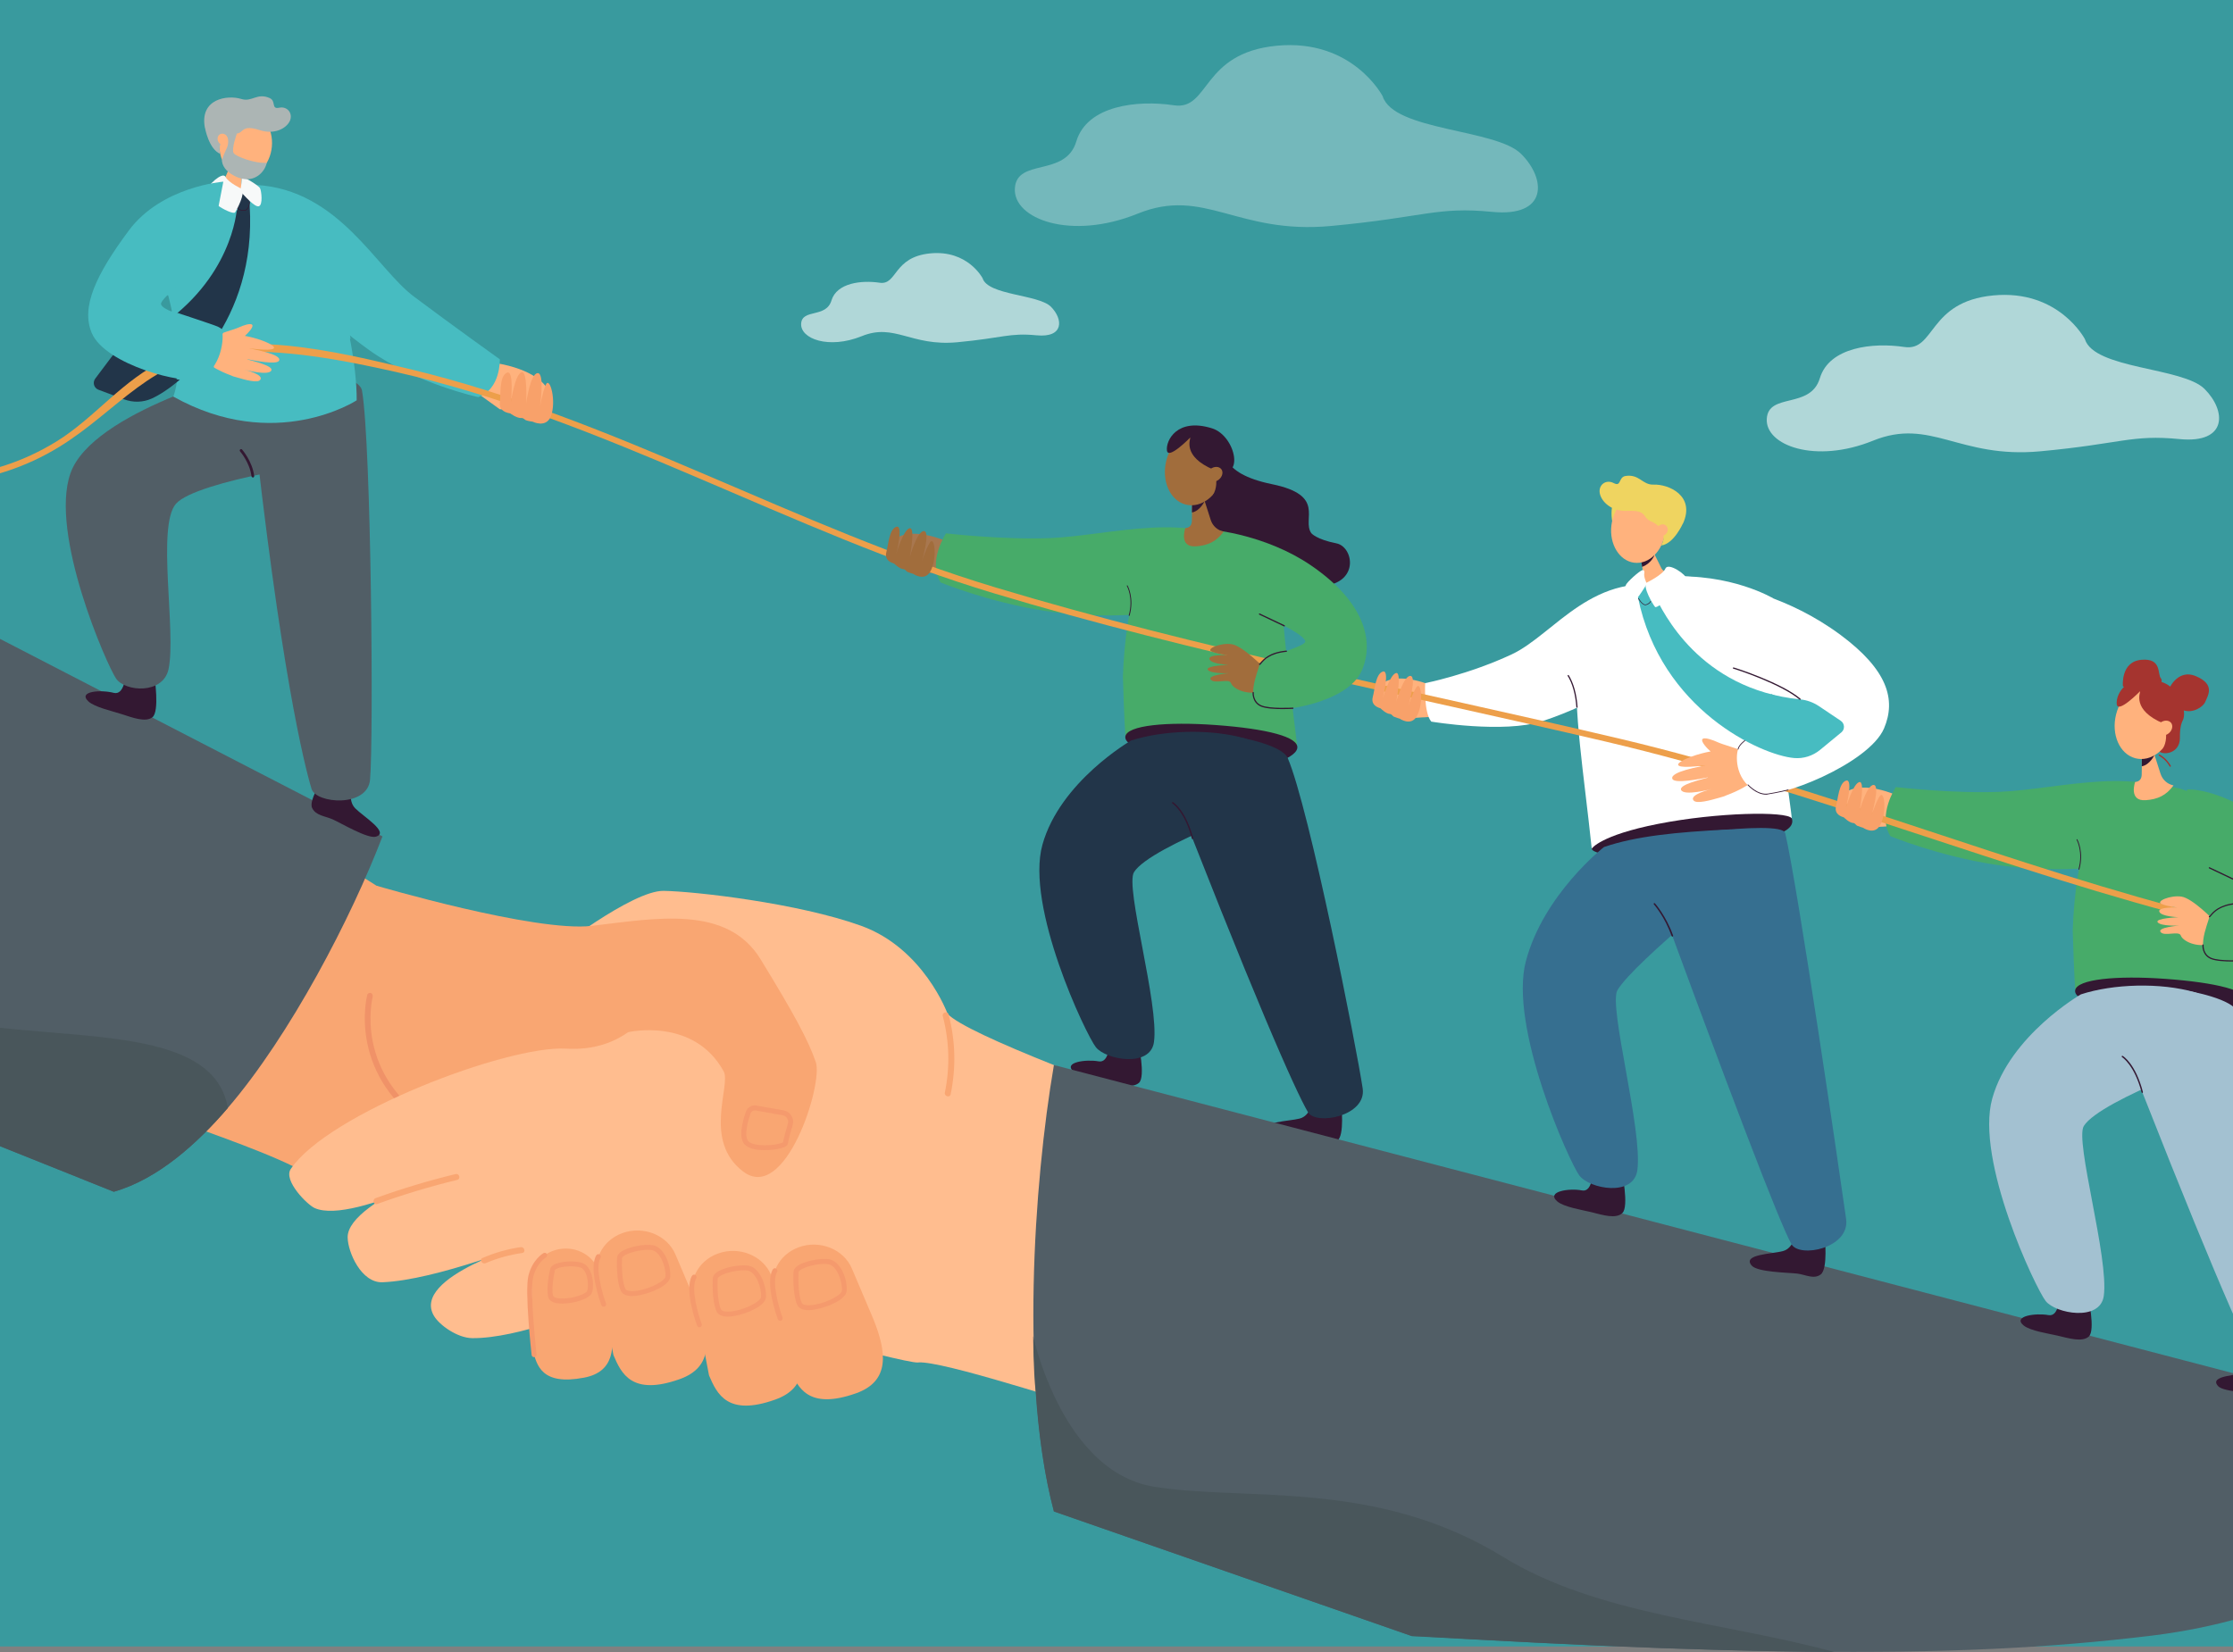 <?xml version="1.0" encoding="utf-8"?>
<svg xmlns="http://www.w3.org/2000/svg" version="1.1" width="1000" height="740" viewBox="0 0 1000 740"><rect x="0" y="0" width="1000" height="740" fill="#808080" stroke="none"/><svg xmlns:xlink="http://www.w3.org/1999/xlink" version="1.1" id="_x3C_Layer_x3E_" x="-138" y="0" viewBox="0 0 3027 1755.9" style="enable-background:new 0 0 3027 1755.9;" xml:space="preserve" width="1276" height="740">
<style type="text/css">
	._x005B_По_x0020_умолчанию_x005D_{fill:#FFFFFF;stroke:#000000;stroke-miterlimit:10;}
	._x005B_Default_x005D_{fill:#FFFFFF;stroke:#262424;stroke-miterlimit:10;}
	.st0{fill:#399A9E;}
	.st1{fill:#FFB27D;}
	.st2{fill:#331832;}
	.st3{fill:#A8774F;}
	.st4{fill:#47AB69;}
	.st5{fill:#223549;}
	.st6{fill:#FFBD8F;}
	.st7{fill:#F9A672;}
	.st8{fill:#F09268;}
	.st9{fill:#F59A6D;}
	.st10{fill:#515E66;}
	.st11{fill:#49565B;}
	.st12{fill:#A5342F;}
	.st13{fill:#A3C1D1;}
	.st14{fill:#FFFFFF;}
	.st15{fill:#366F90;}
	.st16{fill:#EFD460;}
	.st17{fill:#47BCC1;}
	.st18{fill:#F7F9F9;}
	.st19{fill:#ACB5B4;}
	.st20{fill:#ED9F4A;}
	.st21{fill:#F8A16A;}
	.st22{fill:#A16D3C;}
	.st23{opacity:0.6;}
	.st24{opacity:0.3;}
</style>
<rect class="st0" width="3027" height="1750"/>
<g>
	<g>
		<path class="st1" d="M855.4,386.2c0,0,44.2,6.1,55.1,30.2c9.2,20.3-13.8,19.8-13.8,19.8l-38.5-1.2l-24.3-17.5L855.4,386.2z"/>
	</g>
	<g>
		<path class="st2" d="M1629.8,477c0,0-9.3,25.7,48.8,37.6c58.1,11.9,31.5,37.2,41.9,52.1c0,0,5.2,6.6,26.6,10.8    c21.4,4.1,27.4,56.8-41.4,43.7c-68.8-13-99.4-59.7-99.4-59.7l-1-34.6L1629.8,477z"/>
	</g>
	<g>
		<path class="st3" d="M1333.1,575.4c0,0-34.8-15.8-53.7-3.3c-15.9,10.5,1,20.6,1,20.6l28.4,16.7l25.6-1.6L1333.1,575.4z"/>
	</g>
	<g>
		<g>
			<path class="st4" d="M1645.1,583.9c-47.4-42.6-139.3-14.6-201.6-12c-50.3,2.1-111.2-5-111.2-5s-19.8,30-5.7,52.2     c0,0,50.4,20.8,110.3,30.1c64.2,10,128.3,2.4,120.7-1.1C1557.5,648.1,1660.5,597.7,1645.1,583.9z"/>
		</g>
	</g>
	<g>
		<path class="st4" d="M1690.4,657.1c-4.7-56.4-0.1-69.8-54.5-88.1c-7.2-2.4-41.6-7.4-49.3-7.5c-44.8-0.7-63.7,82.6-66.3,157.6    c0.3,12.3,1.6,49.9,2.7,63.9c0,0,83-27.9,182.5,10.2C1705.5,790.8,1694.9,711.2,1690.4,657.1z"/>
	</g>
	<g>
		<path class="st2" d="M1705.6,795.2c-1.8,11.9-42.8,27.3-93.7,18.6c-50.9-8.7-90.8-19-89-31c1.8-11.9,44.2-15.9,95.6-12.2    C1673.6,774.6,1707.5,783.3,1705.6,795.2z"/>
	</g>
	<g>
		<path class="st4" d="M1583.7,610.5c-0.1-1.6-1.4-2.8-3-2.7c-1.5,0.1-2.7,1.5-2.6,3.1s1.4,2.8,3,2.7    C1582.6,613.5,1583.8,612.1,1583.7,610.5z"/>
	</g>
	<g>
		<path class="st4" d="M1580.7,721.5c-0.1-1.6-1.4-2.8-3-2.7c-1.5,0.1-2.7,1.5-2.6,3.1c0.1,1.6,1.4,2.8,3,2.7    S1580.8,723.1,1580.7,721.5z"/>
	</g>
	<g>
		<path class="st4" d="M1575.4,662.5c-0.1-1.6-1.4-2.8-3-2.7c-1.5,0.1-2.7,1.5-2.6,3.1c0.1,1.6,1.4,2.8,3,2.7    C1574.3,665.5,1575.5,664.1,1575.4,662.5z"/>
	</g>
	<g>
		<path class="st2" d="M1526.9,654.6c0,0-0.1,0-0.1,0c-0.2-0.1-0.4-0.3-0.3-0.5c5.2-18.2-1.9-31.2-2-31.3c-0.1-0.2,0-0.5,0.2-0.6    c0.2-0.1,0.5,0,0.6,0.2c0.1,0.1,7.4,13.4,2.1,32C1527.2,654.5,1527.1,654.6,1526.9,654.6z"/>
	</g>
	<g>
		<g>
			<path class="st2" d="M1505.9,1107.8c0,0,0.3,22.5-11.5,20.3c-13.1-2.4-38.4,0.9-26.3,11c7,5.8,26.9,8.7,35.9,10.8     c13.3,3.2,26.4,7,33.3,1.1c7.5-6.5-0.8-43.3-0.8-43.3s-8,4-15.1,3.9C1511.1,1111.3,1505.9,1107.8,1505.9,1107.8z"/>
		</g>
	</g>
	<g>
		<g>
			<path class="st5" d="M1529,787.1c0,0-75.4,43.4-94.2,110.7c-18.4,65.8,46.2,201.9,56.8,215.3c10.6,13.4,57.8,22,61.7-5.4     c5.7-40.2-31-164.9-21.2-180.7c17.4-28.2,160.9-79.7,159.3-75.3c0,0-9.4-57.7-41.2-66.8C1613.4,774.4,1563.4,776,1529,787.1z"/>
		</g>
	</g>
	<g>
		<g>
			<path class="st2" d="M1721.9,1170.2c0,0-2.1,15.7-13.7,18.7c-11.6,3.1-44.2,3.1-33.3,14.7c6.3,6.6,39.2,6.9,48.3,8     c9.2,1.1,17.4,6,24.8,1c8.2-5.6,4.3-38.7,4.3-38.7s-8.4,3-15.5,1.9C1726.7,1174.4,1721.9,1170.2,1721.9,1170.2z"/>
		</g>
	</g>
	<g>
		<g>
			<path class="st5" d="M1559.3,801.5c101,261.2,144.7,358.6,157.7,380.7c8.4,14.3,62.4,4.2,58.1-25.3     c-6.3-42.6-56.7-297.8-79.7-351.3C1685.1,781.6,1544.7,763.6,1559.3,801.5z"/>
		</g>
	</g>
	<g>
		<path class="st2" d="M1594.3,892c-0.3,0-0.6-0.2-0.7-0.6c-7.6-29.2-20.7-37.4-20.8-37.5c-0.4-0.2-0.5-0.7-0.3-1    c0.2-0.4,0.7-0.5,1-0.3c0.6,0.3,13.7,8.5,21.5,38.4c0.1,0.4-0.1,0.8-0.5,0.9C1594.4,892,1594.3,892,1594.3,892z"/>
	</g>
	<g>
		<path class="st1" d="M2342.4,845.2c0,0-34.8-15.8-53.7-3.3c-15.9,10.5,1,20.6,1,20.6l28.4,16.7l25.6-1.6L2342.4,845.2z"/>
	</g>
	<g>
		<path class="st1" d="M1850.1,729.3c0,0-34.8-15.8-53.7-3.3c-15.9,10.5,1,20.6,1,20.6l28.4,16.7l25.6-1.6L1850.1,729.3z"/>
	</g>
	<g>
		<g>
			<path class="st6" d="M1333.9,1077.3c0,0-25.3-69.3-91.8-93.3c-66.5-24-176.4-36.6-209.9-37.1c-33.5-0.5-117.4,65.2-117.4,65.2     L1333.9,1077.3z"/>
		</g>
		<g>
			<path class="st7" d="M942.4,1420.1c0,0-59.2-41.4-113.1-104.8c-28.3-33.2-147-40.3-157.9-54.1c-26.9-33.9-231.8-88.9-256.3-111.3     c-33.3-30.5-137.1-83.7-137.1-83.7l251.4-249.8c0,0,167.3,105.8,238.4,150.7c26,16.4,54.3,41.7,102.7,42.2     c67.4,0.8,137.1,50.6,205.1,90.6c31.9,18.8,89.7,57.8,109,75c20.3,18.1,111,55.7,98,87.7c-23,56.5-94.1-2.9-138.3-14.9     S942.4,1420.1,942.4,1420.1z"/>
		</g>
		<g>
			<g>
				<path class="st8" d="M719.2,1055.5c-0.9,0.3-1.6,1.1-1.9,2.1c-0.2,0.9-5.7,22.3,0,50.9c3.4,16.8,9.9,32.6,19.5,46.9      c11.9,17.9,28.6,33.5,49.5,46.4c1.5,0.9,3.3,0.4,4.1-1.1c0.8-1.5,0.3-3.5-1.2-4.4c-20.1-12.5-36.1-27.4-47.5-44.5      c-9.1-13.6-15.3-28.6-18.5-44.5c-5.4-27.1-0.1-47.7-0.1-47.9c0.4-1.7-0.5-3.5-2.1-4C720.4,1055.3,719.7,1055.3,719.2,1055.5z"/>
			</g>
		</g>
		<g>
			<path class="st9" d="M1267.7,1099.5c-0.1,0-0.2,0-0.3,0c-8-1.1-47.9-7.2-51.8-17.8c-4-10.8,1.4-18.3,1.7-18.6     c0.8-1.1,2.3-1.3,3.4-0.5c1.1,0.8,1.3,2.3,0.5,3.4c-0.2,0.2-4.1,5.8-1,14.1c2.1,5.8,29.3,12.1,47.9,14.7c1.3,0.2,2.2,1.4,2.1,2.7     C1270,1098.7,1268.9,1099.5,1267.7,1099.5z"/>
		</g>
		<g>
			<path class="st10" d="M733.5,889c-33,86.3-98,211.4-164.3,288.6c-32,37.4-74.1,75.7-121.2,89.1L0,1087.2V510.1     C26.3,523.7,707.7,875.7,733.5,889z"/>
		</g>
		<g>
			<path class="st6" d="M1781.7,1252.6l-83.6,315.8c0,0-136.7-47.6-250-82.9c-7-2.2-13.8-4.3-20.6-6.4c-8.3-2.6-16.5-5-24.4-7.3     c-48.7-14.5-87.4-24.4-99.7-23.7c-0.3,0-0.7,0-1,0.1c-14.7,1.2-238.2-60.4-238.2-60.4s69.3-265.8,60.8-306.9     c-15.5-75.7-30.2-110.8,4.8-99.2c74.7,24.9,157.4,44.7,204,95.7c10.1,11.1,55.2,31.5,113,54.6     C1580.3,1185.2,1781.7,1252.6,1781.7,1252.6z"/>
		</g>
		<g>
			<path class="st10" d="M2970.3,1530.2c-62.1,114.3-199.4,189.1-356.7,208.3c-55.2,6.7-110.8,11.4-169.6,14.1     c-247.8,11.9-594.1-13.7-616.8-13.7L1447,1606.5c-35.7-135-21.7-347.9,0-474.5C2325.4,1361.7,1889.9,1247.7,2970.3,1530.2z"/>
		</g>
		<g>
			<path class="st6" d="M1028.4,1055.4c0,0-24.1,63.7-99.7,59.2c-62.7-3.7-253.3,69.1-292.7,128c-8.1,12.2,17.7,38.1,25.6,41.5     c42.5,18.6,182.1-59,182.1-59s-147.7,48.8-147.2,90.1c0.2,15.7,14.5,48.6,37.1,47.7c57.1-2.3,156.5-42.2,156.5-42.2     s-126.7,36-101.9,77.9c5.9,10,25,23.5,40.6,23.7c49.5,0.5,126.5-32.2,126.5-32.2s-14.3-3.2-12.8,29.9     c1.8,39.1-13.3,17.2,116.2-9.2c64.4-13.1,205.2,25.6,228.5,2.3C1357.2,1343,1028.4,1055.4,1028.4,1055.4z"/>
		</g>
		<g>
			<g>
				<path class="st7" d="M978.9,1440.2l-14.9-78c-8.7-20.5,2.3-43.6,24.6-51.6l0,0c22.3-8,47.5,2.2,56.2,22.7l22.6,53.2      c14.8,36.3,17.8,66.6-18.1,79.4C998.5,1483.9,987.3,1460,978.9,1440.2z"/>
			</g>
			<g>
				<path class="st9" d="M999,1377.6c-6.3,0-10.5-1.9-12.2-5.6c-5.2-11.5-4.1-33.6-4-35.1c0.1-2,1.2-4,3.3-5.7      c7.3-5.9,25.8-9.3,34.8-7.7c12.4,2.4,19.3,21.8,18.4,33.6c-0.7,9-19.9,17.3-33,19.6C1003.7,1377.3,1001.2,1377.6,999,1377.6z       M1015.5,1328.4c-8.8,0-21.4,3.2-26,6.9c-1,0.8-1.4,1.5-1.4,1.8c0,0,0,0.1,0,0.1c0,0.2-1.2,22.2,3.5,32.7      c1.1,2.4,6.5,3.1,13.9,1.8c14.1-2.5,28.4-10.6,28.7-14.8c0.7-9.9-5.3-26.4-14.2-28.1C1018.7,1328.5,1017.1,1328.4,1015.5,1328.4      z M985.4,1337L985.4,1337L985.4,1337z"/>
			</g>
			<g>
				<path class="st7" d="M893.2,1434.1l-0.6-66.6c-4.1-18.1,8.5-35.9,28.2-39.7l0,0c19.7-3.8,39,7.8,43.2,26l10.7,47      c6.8,32,4.8,57.5-27,63.5C902.9,1472.9,897.2,1451.6,893.2,1434.1z"/>
			</g>
			<g>
				<path class="st9" d="M924.6,1385.6c0,0-0.1,0-0.1,0c-10.8,0-14-3.8-14.8-6.9c-2.6-10.3,1.7-28.6,2-29.8c0.4-1.8,1.7-3.3,3.8-4.6      c7.1-4,23.1-4.5,30.3-1.9c10.2,3.6,13.1,20.9,10.6,30.8C954.4,1380.8,936.3,1385.6,924.6,1385.6z M914.2,1349.4l2.6,0.6      c0,0.2-4.3,18.2-2,27.3c0.4,1.4,3.5,2.9,9.7,2.9c0,0,0.1,0,0.1,0c12.6,0,25.8-5.2,26.6-8.4c2-7.8-0.5-22.2-7.2-24.5      c-6.4-2.3-20.3-1.5-25.8,1.4c-1.3,0.7-1.5,1.2-1.5,1.2L914.2,1349.4z M914.2,1349.4L914.2,1349.4L914.2,1349.4z"/>
			</g>
			<g>
				<path class="st9" d="M968.6,1388.9c-1.1,0-2.1-0.7-2.5-1.7c-0.6-1.6-14-38.4-5.4-52.9c0.7-1.3,2.4-1.6,3.6-0.9      c1.2,0.8,1.7,2.4,0.9,3.6c-6.1,10.2,2.1,38.4,5.8,48.4c0.5,1.4-0.2,2.9-1.6,3.4C969.2,1388.9,968.9,1388.9,968.6,1388.9z"/>
			</g>
			<g>
				<path class="st7" d="M1080.5,1461.9l-14.9-78c-8.7-20.5,2.3-43.6,24.6-51.6l0,0c22.3-8,47.5,2.2,56.2,22.7l22.6,53.2      c14.8,36.3,17.8,66.6-18.1,79.4C1100.2,1505.7,1089,1481.8,1080.5,1461.9z"/>
			</g>
			<g>
				<path class="st9" d="M1100.6,1399.4c-6.3,0-10.5-1.9-12.1-5.6c-5.2-11.5-4.1-33.6-4-35.1c0.1-2,1.2-4,3.3-5.7      c7.3-6,25.8-9.3,34.8-7.7c12.8,2.4,19.2,23.1,18.4,33.6c-0.6,9-19.9,17.4-33,19.7C1105.3,1399.1,1102.8,1399.4,1100.6,1399.4z       M1117.1,1350.2c-8.8,0-21.4,3.2-26,6.9c-1,0.8-1.4,1.5-1.4,1.8c0,0,0,0.1,0,0.1c0,0.2-1.2,22.2,3.5,32.7      c1.1,2.4,6.5,3.1,13.9,1.8c14.1-2.5,28.4-10.6,28.7-14.9c0.7-9.9-5.3-26.4-14.2-28.1C1120.3,1350.3,1118.8,1350.2,1117.1,1350.2      z M1087.1,1358.8L1087.1,1358.8L1087.1,1358.8z"/>
			</g>
			<g>
				<path class="st9" d="M1070.3,1410.7c-1.1,0-2.1-0.7-2.5-1.7c-0.6-1.6-14-38.4-5.4-52.9c0.7-1.3,2.3-1.7,3.6-0.9      c1.2,0.8,1.7,2.4,0.9,3.6c-6.1,10.3,2.1,38.4,5.8,48.4c0.5,1.4-0.2,2.9-1.6,3.4C1070.9,1410.6,1070.6,1410.7,1070.3,1410.7z"/>
			</g>
			<g>
				<path class="st7" d="M1166.4,1455.2l-14.9-78c-8.7-20.5,2.3-43.6,24.6-51.6l0,0c22.3-8,47.5,2.2,56.2,22.7l22.6,53.2      c14.8,36.3,17.8,66.6-18.1,79.4C1186,1498.9,1174.8,1475,1166.4,1455.2z"/>
			</g>
			<g>
				<path class="st9" d="M1186.5,1392.6c-6.3,0-10.5-1.9-12.2-5.6c-5.2-11.5-4.1-33.6-4-35.1c0.1-2,1.2-4,3.3-5.7      c7.3-5.9,25.9-9.3,34.8-7.7c12.4,2.4,19.3,21.8,18.4,33.6c-0.7,9-19.9,17.3-33,19.6C1191.2,1392.3,1188.7,1392.6,1186.5,1392.6z       M1203,1343.4c-8.8,0-21.4,3.2-26,6.9c-1,0.8-1.4,1.5-1.4,1.8c0,0,0,0.1,0,0.1c0,0.2-1.2,22.2,3.5,32.7      c1.1,2.4,6.5,3.1,13.9,1.8c14.2-2.5,28.4-10.6,28.7-14.8c0.7-9.9-5.3-26.4-14.2-28.1C1206.2,1343.5,1204.6,1343.4,1203,1343.4z       M1172.9,1352L1172.9,1352L1172.9,1352z"/>
			</g>
			<g>
				<path class="st9" d="M1156.1,1403.9c-1.1,0-2.1-0.7-2.5-1.7c-0.6-1.6-14-38.4-5.3-52.9c0.7-1.3,2.3-1.7,3.6-0.9      c1.2,0.8,1.7,2.4,0.9,3.6c-6.1,10.3,2.1,38.4,5.8,48.4c0.5,1.4-0.2,2.9-1.6,3.4C1156.7,1403.9,1156.4,1403.9,1156.1,1403.9z"/>
			</g>
			<g>
				<path class="st9" d="M894.6,1442.5c-1.3,0-2.5-1-2.6-2.3c-0.3-2.8-7.5-67.7-3.4-84.3c4.3-17.2,15.5-23.7,16-24      c1.3-0.7,2.9-0.3,3.6,1c0.7,1.2,0.3,2.8-1,3.6c-0.1,0.1-9.8,5.8-13.5,20.7c-3.9,15.7,3.5,81.7,3.5,82.4c0.2,1.4-0.9,2.7-2.3,2.9      C894.8,1442.5,894.7,1442.5,894.6,1442.5z"/>
			</g>
		</g>
		<g>
			<path class="st7" d="M727.1,941.4c0,0,168.8,49.7,228.8,42.7c67.3-7.9,143.7-22.8,179.4,35.5c35.7,58.3,50.7,86.1,58.7,109.4     c7.9,23.3-32.3,150.7-77.4,116.1c-43-32.9-12.5-91.7-20.5-106.3c-31.8-58-101.6-41.7-101.6-41.7l-165.6-49l-67.4-49.2     L727.1,941.4z"/>
		</g>
		<g>
			<path class="st9" d="M1139.8,1222.5c-8.4,0-16.9-1.5-21.2-5.8c-6.8-6.8-3.2-22.7,1-34.9c1.7-4.8,6.4-7.7,11.5-6.7c0,0,0,0,0,0     l28.6,5.1c3.4,0.6,6.5,2.6,8.3,5.6c1.9,3,2.4,6.6,1.4,9.9c-4.5,15.3-4.9,18.6-5,19.3c-0.1,2.6-2.8,3.9-4.8,4.6     C1155.4,1221.2,1147.7,1222.5,1139.8,1222.5z M1129.3,1180.2c-2.1,0-4,1.3-4.7,3.4c-5.1,14.8-5.9,25.8-2.2,29.5     c2.7,2.7,9.1,4.2,17.5,4.2c0,0,0,0,0,0c9.9,0,17.5-2,19.3-3.2c0.4-2.8,2.1-9.4,5.1-19.8c0.6-2,0.3-4-0.8-5.7     c-1.1-1.7-2.8-2.9-4.8-3.2l-28.6-5.1C1129.8,1180.2,1129.5,1180.2,1129.3,1180.2z M1159,1214.7L1159,1214.7L1159,1214.7z"/>
		</g>
		<g>
			<path class="st11" d="M569.2,1177.6c-32,37.4-74.1,75.7-121.2,89.1L0,1087.2V787.3c45.6,48.1,125.7,140.1,161.7,225.6     C219.4,1149.8,546.7,1045.8,569.2,1177.6z"/>
		</g>
		<g>
			<g>
				<path class="st7" d="M727.9,1279.7c27.9-10.1,56.2-18.6,85-25.6c4.1-1,2.3-7.2-1.7-6.2c-28.8,7-57.1,15.5-85,25.6      C722.3,1274.9,724,1281.2,727.9,1279.7L727.9,1279.7z"/>
			</g>
		</g>
		<g>
			<g>
				<path class="st7" d="M843.1,1342.6c12.5-5.3,25.5-8.9,38.9-10.8c4.1-0.6,2.4-6.8-1.7-6.2c-14.1,2-27.4,5.9-40.5,11.5      C836,1338.6,839.3,1344.2,843.1,1342.6L843.1,1342.6z"/>
			</g>
		</g>
		<g>
			<g>
				<path class="st7" d="M1328.9,1080c7,27,7.8,53.9,2.2,81.3c-0.8,4.1,5.4,5.8,6.2,1.7c5.8-28.4,5.1-56.7-2.2-84.7      C1334.1,1074.2,1327.8,1076,1328.9,1080L1328.9,1080z"/>
			</g>
		</g>
	</g>
	<g>
		<g>
			<g>
				<path class="st4" d="M2654.4,853.6c-47.4-42.6-139.3-14.6-201.6-12c-50.3,2.1-111.2-5-111.2-5s-19.8,30-5.7,52.2      c0,0,50.4,20.8,110.3,30.1c64.2,10,128.3,2.4,120.7-1.1C2566.8,917.9,2669.8,867.5,2654.4,853.6z"/>
			</g>
		</g>
		<g>
			<path class="st4" d="M2699.7,926.8c-4.7-56.4-0.1-69.8-54.5-88.1c-7.2-2.4-41.6-7.4-49.3-7.5c-44.8-0.7-63.7,82.6-66.3,157.6     c0.3,12.3,1.6,49.9,2.7,63.9c0,0,83-27.9,182.5,10.2C2714.8,1060.5,2704.2,980.9,2699.7,926.8z"/>
		</g>
		<g>
			<path class="st2" d="M2714.9,1065c-1.8,11.9-42.8,27.3-93.7,18.6c-50.9-8.7-90.8-19-89-31c1.8-11.9,44.2-15.9,95.6-12.2     C2682.9,1044.4,2716.8,1053,2714.9,1065z"/>
		</g>
		<g>
			<path class="st12" d="M2582.9,729.2c0,0-2.5-25.9,19.6-27.9s16.9,15.3,20.8,19.7c3.9,4.5-6.4,17.4-17,18.9     C2595.6,741.5,2582.9,729.2,2582.9,729.2z"/>
		</g>
		<g>
			<path class="st1" d="M2636.7,834.8c-7.8,10.8-17,14.8-29.4,15.7c-18.7,1.4-11.4-19.3-11.4-19.3c4.6-0.5,6.9-3.1,7-7.9l0.1-5.9     l0-2.9l0.1-9.3l0.1-8.4l0.4-34.4l11,34.2l1.9,5.8l6.4,20C2625,828.8,2630.2,833.5,2636.7,834.8     C2636.6,834.7,2636.6,834.8,2636.7,834.8z"/>
		</g>
		<g>
			<path class="st2" d="M2616.5,802.4c0,0-4.8,10.5-13.5,12.1l0.1-9.3C2608.4,803.7,2616.5,802.4,2616.5,802.4z"/>
		</g>
		<g>
			<g>
				<path class="st12" d="M2645.9,767c0,0-2.6,5.1-2.4,17.1c0.3,17.5-19.4,19.4-22.8,13.5c-0.4-0.7,7.3-28.3,7.3-28.3l6.6-2      L2645.9,767z"/>
			</g>
		</g>
		<g>
			<path class="st1" d="M2575.7,759.3c5.3-21.2,23.1-34.8,39.7-30.3c16.6,4.5,25.7,25.4,20.3,46.6c-5.3,21.2-23.1,34.8-39.7,30.3     C2579.4,801.4,2570.3,780.6,2575.7,759.3z"/>
		</g>
		<g>
			<path class="st12" d="M2601.2,734.7c0.5,1.4-9.2,19.9,24.9,34.3c34.1,14.4,24.1-35.9-1.7-44c-37.2-11.7-49.3,13-48,23.5     C2577.6,758.9,2601.2,734.7,2601.2,734.7z"/>
		</g>
		<g>
			<path class="st12" d="M2623.8,761.6c0,0,10.4,19.7,1.4,34.5c0,0,10.7-7.2,11.8-10.7c1.1-3.5,2.1-16.9,2.1-16.9L2623.8,761.6z"/>
		</g>
		<g>
			<path class="st1" d="M2630.2,780.4c-4.2,2.4-9.1,1.5-10.8-2.1c-1.7-3.6,0.3-8.5,4.6-11c4.2-2.4,9.1-1.5,10.8,2.1     C2636.5,773,2634.4,778,2630.2,780.4z"/>
		</g>
		<g>
			<path class="st12" d="M2630.9,734.3c0,0,9.1-24.2,29.6-15.6c20.5,8.7,13.1,19.9,9.9,27.4c-2.4,5.5-13.3,12.4-23.4,8.8     C2636.9,751.3,2630.9,734.3,2630.9,734.3z"/>
		</g>
		<g>
			<g>
				<path class="st12" d="M2633.1,815c0.1,0,0.3,0,0.4-0.1c0.3-0.2,0.5-0.6,0.3-1c-0.2-0.3-3.9-7.5-11.9-11.9      c-0.3-0.2-0.7-0.1-0.9,0.3c-0.2,0.3-0.1,0.8,0.3,1c7.6,4.2,11.3,11.3,11.3,11.4C2632.7,814.8,2632.9,815,2633.1,815z"/>
			</g>
		</g>
		<g>
			<path class="st2" d="M2536.1,924.4c0,0-0.1,0-0.1,0c-0.2-0.1-0.4-0.3-0.3-0.5c5.2-18.2-1.9-31.2-2-31.3c-0.1-0.2,0-0.5,0.2-0.6     c0.2-0.1,0.5,0,0.6,0.2c0.1,0.1,7.4,13.4,2.1,32C2536.5,924.2,2536.3,924.4,2536.1,924.4z"/>
		</g>
		<g>
			<g>
				<path class="st2" d="M2515.2,1377.5c0,0,0.3,22.5-11.5,20.3c-13.1-2.4-38.4,0.9-26.3,11c7,5.8,26.9,8.7,35.9,10.8      c13.3,3.2,26.4,7,33.3,1.1c7.5-6.5-0.8-43.3-0.8-43.3s-8,4-15.1,3.9C2520.4,1381,2515.2,1377.5,2515.2,1377.5z"/>
			</g>
		</g>
		<g>
			<g>
				<path class="st13" d="M2538.3,1056.9c0,0-75.4,43.4-94.2,110.7c-18.4,65.8,46.2,201.9,56.8,215.3c10.6,13.4,57.8,22,61.7-5.4      c5.7-40.2-31-164.9-21.2-180.7c17.4-28.2,160.9-79.7,159.3-75.3c0,0-9.4-57.7-41.2-66.8      C2622.7,1044.1,2572.7,1045.7,2538.3,1056.9z"/>
			</g>
		</g>
		<g>
			<g>
				<path class="st2" d="M2731.2,1440c0,0-2.1,15.7-13.7,18.7s-44.2,3.1-33.3,14.7c6.3,6.6,39.2,6.9,48.3,8c9.2,1.1,17.4,6,24.8,1      c8.2-5.6,4.3-38.7,4.3-38.7s-8.4,3-15.5,1.9C2736,1444.1,2731.2,1440,2731.2,1440z"/>
			</g>
		</g>
		<g>
			<g>
				<path class="st13" d="M2568.6,1071.2c101,261.2,144.7,358.6,157.7,380.7c8.4,14.3,62.4,4.2,58.1-25.3      c-6.3-42.6-56.7-297.8-79.7-351.3C2694.4,1051.3,2554,1033.4,2568.6,1071.2z"/>
			</g>
		</g>
		<g>
			<path class="st2" d="M2603.5,1161.7c-0.3,0-0.6-0.2-0.7-0.6c-7.6-29.2-20.7-37.4-20.8-37.5c-0.4-0.2-0.5-0.7-0.3-1     c0.2-0.4,0.7-0.4,1-0.3c0.6,0.3,13.7,8.5,21.5,38.4c0.1,0.4-0.1,0.8-0.5,0.9C2603.7,1161.7,2603.6,1161.7,2603.5,1161.7z"/>
		</g>
	</g>
	<g>
		<g>
			<path class="st2" d="M2231.3,870.4c5.1,18.8-47.5,25.2-106.4,33.4c-58.9,8.2-105.3,6.4-106.4-1.9c-1.1-8.2,45.3-25.3,104.2-33.5     C2181.6,860.3,2229.1,862.4,2231.3,870.4z"/>
		</g>
		<g>
			<path class="st14" d="M2177.4,642.7c0,0-17.6-41-94-27.3c-110.1,19.8-82,123.8-64.9,286.6c0,0,8.6-14.1,70.5-26.3     c63.3-12.4,136-13.6,142.1-6C2231.1,869.7,2212.4,703.8,2177.4,642.7z"/>
		</g>
		<g>
			<path class="st14" d="M2211.7,636.2l-52.1,33.2c0,0-107.3,30.6-137.1,31c-29.8,0.4-41.5-20.4-41.5-20.4s25.2-39.2,76.1-57.8     c4.8-1.8,9.8-3.3,15-4.7c8.8-2.3,17.7-3.8,26.6-4.4C2166.4,608.7,2211.7,636.2,2211.7,636.2z"/>
		</g>
		<g>
			<path class="st1" d="M2108.5,612.7c-6.2,11.7-20.6,12.9-32.5,9.8c-9.6-2.5-8.3-2.6-7.3-4.4c2.4-4.3,4.7-5.6,4.2-9.9l-0.7-5.6     l-0.1-0.7l-1-7.4l-1.6-12.7l-4.3-33.4l15.5,31.5l2.6,5.4l9.1,18.4C2095.2,609.6,2108.5,612.7,2108.5,612.7z"/>
		</g>
		<g>
			<path class="st2" d="M2085.2,590c0,0-3.4,9.1-13.2,12.5l-0.1-0.7l-1-7.4C2076.4,592.9,2085.2,590,2085.2,590z"/>
		</g>
		<g>
			<g>
				<path class="st14" d="M2106.3,625c-85.5-21.3-127.1,49.1-172.8,70.5c-45.9,21.5-92,30.6-92,30.6s-1.7,31.3,6.5,40.9      c0,0,77.3,12.9,118.1-0.5c58.4-19.2,104.1-51.1,95.7-51.6C2061.7,714.8,2126,629.9,2106.3,625z"/>
			</g>
		</g>
		<g>
			<g>
				<path class="st2" d="M2019.6,1243.8c0,0,0.3,23.8-11.5,21.5c-13.1-2.6-38.4,0.9-26.3,11.6c7,6.1,26.9,9.2,35.9,11.4      c13.3,3.4,26.4,7.4,33.3,1.1c7.5-6.9-0.8-45.8-0.8-45.8s-8,4.2-15.1,4.1C2024.8,1247.5,2019.6,1243.8,2019.6,1243.8z"/>
			</g>
		</g>
		<g>
			<g>
				<path class="st15" d="M2031.5,900.3c0,0-64.3,50.3-83,121.4c-18.4,69.6,46.2,213.5,56.8,227.7c10.6,14.2,57.8,23.3,61.7-5.8      c5.7-42.5-31-174.4-21.2-191.1c17.4-29.8,145.4-132.6,143.8-128c0,0,9-44.5-26.9-42.8C2109.4,884.4,2065.9,888.5,2031.5,900.3z"/>
			</g>
		</g>
		<g>
			<g>
				<path class="st2" d="M2235.6,1309.9c0,0-2.1,16.6-13.7,19.8c-11.6,3.3-44.2,3.3-33.3,15.6c6.3,7,39.2,7.3,48.3,8.4      c9.2,1.2,17.4,6.3,24.8,1c8.2-5.9,4.3-40.9,4.3-40.9s-8.4,3.2-15.5,2C2240.4,1314.3,2235.6,1309.9,2235.6,1309.9z"/>
			</g>
		</g>
		<g>
			<g>
				<path class="st15" d="M2067,893.5c101,276.3,150.8,405.6,163.7,428.9c8.4,15.1,62.4,4.4,58.1-26.8c-6.3-45-50.9-350.3-64.7-410      C2220.4,869.5,2067,893.5,2067,893.5z"/>
			</g>
		</g>
		<g>
			<path class="st2" d="M2104.1,995.5c-0.3,0-0.6-0.2-0.7-0.5c-7.2-20.6-18.8-33.7-18.9-33.8c-0.3-0.3-0.3-0.8,0.1-1.1     c0.3-0.3,0.8-0.2,1.1,0.1c0.1,0.1,11.9,13.4,19.3,34.3c0.1,0.4-0.1,0.8-0.5,1C2104.2,995.4,2104.2,995.5,2104.1,995.5z"/>
		</g>
		<g>
			<path class="st2" d="M2002.2,752.2c-1-14.3-4.3-26.1-9.5-34.2l1.1-0.7c5.3,8.3,8.7,20.3,9.7,34.8L2002.2,752.2z"/>
		</g>
		<g>
			<g>
				<path class="st16" d="M2040.4,537c0,0-2,8.2,0.1,18.5c2.1,10.3,11.9-15.1,11.9-15.1L2040.4,537z"/>
			</g>
			<g>
				<path class="st1" d="M2039.4,558.4c2.4-19.9,17-34.3,32.8-32.3c15.7,2,26.6,19.8,24.2,39.7c-2.4,19.9-17,34.3-32.8,32.3      C2047.8,596.1,2037,578.3,2039.4,558.4z"/>
			</g>
			<g>
				<path class="st16" d="M2097,555.5l-13.9-1.4c-3.1-0.3-5.9-2-7.5-4.7c-2.9-4.6-6.3-7-19.3-6.4c-16.4,0.8-27.3-9.4-29.2-18.4      c-1.9-9.2,6.5-15.5,14.8-11.1c8.3,4.3,4.7-6.4,12.6-7.6c14.8-2.2,17.7,9.7,29.8,9.2c15.9-0.6,44.5,11.8,31.2,41.3L2097,555.5z"/>
			</g>
			<g>
				<path class="st16" d="M2115.4,556.3c0,0-9.5,21.8-23.1,23.5c0,0,10.9-16.6-12.4-26.5C2080,553.2,2101.3,549.6,2115.4,556.3z"/>
			</g>
			<g>
				<path class="st1" d="M2096.3,568.4c-2.9,2-6.6,1.4-8.3-1.4c-1.7-2.7-0.7-6.5,2.2-8.5c2.9-2,6.6-1.4,8.3,1.4      C2100.2,562.7,2099.2,566.4,2096.3,568.4z"/>
			</g>
		</g>
	</g>
	<g>
		<g>
			<path class="st2" d="M460.6,717c0,0-1.2,22.5-12.8,19.4c-12.9-3.4-38.4-2-26.9,9c6.6,6.3,26.2,10.6,35,13.5     c13,4.2,25.9,9,33.1,3.5c7.9-6,2.2-43.3,2.2-43.3s-8.2,3.4-15.3,2.7C465.5,720.9,460.6,717,460.6,717z"/>
		</g>
	</g>
	<g>
		<g>
			<path class="st10" d="M589.7,394.8c0,0-164.4,42.4-187.7,108.1c-22.8,64.3,38.7,204.1,48.4,218.3s50,17.1,55.8-10     c8.4-39.7-12.9-152.1,7.9-175.8c21.7-24.7,173.3-47.2,171.4-42.9C685.5,492.5,625.5,388.9,589.7,394.8z"/>
		</g>
	</g>
	<g>
		<g>
			<path class="st2" d="M701.6,835.8c0,0-5.6,14.7,3,23.4c8.6,8.7,36.8,25.8,21.9,30.1c-8.6,2.5-37.2-14.5-45.7-18.3     c-8.5-3.8-17.9-3.9-22-12.1c-4.5-9.1,14.7-35.7,14.7-35.7s5.8,6.9,12.5,9.8C695.5,836.9,701.6,835.8,701.6,835.8z"/>
		</g>
	</g>
	<g>
		<g>
			<path class="st10" d="M594.3,428.9C625,713,650.7,813.7,658.1,838.4c4.8,16,59.6,20.1,62.2-9.7c3.9-42.9,1.3-355.6-8.5-413.3     C707.5,389.6,589.9,388.3,594.3,428.9z"/>
		</g>
	</g>
	<g>
		<g>
			<path class="st17" d="M599.7,196.6c87.7,5.3,127.2,88.7,167.2,118.6c40.9,30.7,91.3,66.7,91.3,66.7s1.2,31.5-22.9,40.2     c0,0-65.5-14.1-115.5-49.7c-50.6-36-89.1-79.3-81-77.2C638.7,295.2,579.4,195.3,599.7,196.6z"/>
		</g>
	</g>
	<g>
		<g>
			<path class="st17" d="M485.2,270.4c0,0-1.4-42.6,69.6-64.6c54.7-16.9,100.5,7.3,117.4,56.2c23.3,67.6,34.2,126.7,33.9,163.5     c0,0-86.6,56.7-194.9-4c0,0,16.9-36.1-11-127.5C497.2,284.8,484.5,278.2,485.2,270.4z"/>
		</g>
	</g>
	<g>
		<g>
			<path class="st1" d="M564.4,193.2l7.9-18.1l2.3-5.3l13.5-31l-2.6,32.3l-1.6,19.4l-0.5,6.1c-0.3,4.2,2,5.4,4.5,9.4     c1,1.6,7.6,11.5-1.6,14.3c-11.4,3.5-30.8-6.8-37.3-17.7C549.2,202.6,561.9,199,564.4,193.2z"/>
		</g>
	</g>
	<g>
		<g>
			<path class="st5" d="M571.4,208.5c0,0,12.3-8.4,16.8-6.2c4.5,2.3,6.2,18.5,0.3,21.8C582.7,227.3,566.3,214.1,571.4,208.5z"/>
		</g>
	</g>
	<g>
		<g>
			<path class="st15" d="M595.2,371.2c0.9,1.7,0.3,3.8-1.3,4.8c-1.6,1-3.7,0.4-4.6-1.3c-0.9-1.7-0.8-3.8,0.8-4.8     C592.4,368.5,594.3,369.5,595.2,371.2z"/>
		</g>
	</g>
	<g>
		<g>
			<path class="st5" d="M578.4,225.6c-2.6,19.4-19,95.7-117.1,141.3c-6.3,2.9-11.9,7.4-16.1,13l-16.9,22.5c-3.1,4.1-1.4,10,3.3,11.8     l27.5,10.3c9.4,3.5,19.8,3.3,29-0.8c31.9-14.3,111.9-82,104.3-205c-0.3-5.2-4.2-0.9-9,0.8l0,0     C580.7,220.4,578.8,222.8,578.4,225.6z"/>
		</g>
	</g>
	<g>
		<g>
			<path class="st2" d="M584.9,224c-2.9-0.2-5.4-1.7-5.5-1.8c-0.2-0.1-0.2-0.3-0.1-0.5c0.1-0.2,0.3-0.2,0.5-0.1c0,0,4.4,2.6,8.1,1.4     c3.6-1.2,4.2-8.6,4.2-8.7c0-0.2,0.2-0.3,0.4-0.3h0c0.2,0,0.3,0.2,0.3,0.4c0,0.3-0.6,8-4.7,9.3C587,224,585.9,224.1,584.9,224z"/>
		</g>
	</g>
	<g>
		<path class="st17" d="M698.8,360.4c-0.4,0-0.7-0.3-0.7-0.7c0-0.3-4.4-33-21.3-66c-0.2-0.4,0-0.8,0.3-1c0.4-0.2,0.8,0,1,0.3    c17,33.2,21.4,66.1,21.4,66.5C699.6,360,699.3,360.4,698.8,360.4C698.9,360.4,698.9,360.4,698.8,360.4z"/>
	</g>
	<g>
		<g>
			<path class="st18" d="M584.1,200.8c0,0-14.2-6.5-17.4-12.8c-3.2-6.3-19.9,10.1-20.1,14.4c-0.5,12.3,28,26.4,30.2,23.4     C578.9,222.9,588.1,205,584.1,200.8z"/>
		</g>
	</g>
	<g>
		<g>
			<path class="st18" d="M582.5,201.8c0,0,0.8-2.9,1.2-8.4l0.4-5.3c2.6-0.1,17.8,9,19.3,12c1.5,3,3.2,17.5-1.2,19.1     s-16.9-12.9-18.3-14.3C582.5,203.4,582.5,201.8,582.5,201.8z"/>
		</g>
	</g>
	<g>
		<g>
			<g>
				
					<ellipse transform="matrix(9.140334e-02 -0.996 0.996 9.140334e-02 381.627 725.136)" class="st1" cx="588.2" cy="153.4" rx="34.9" ry="27.9"/>
			</g>
		</g>
		<g>
			<g>
				<path class="st19" d="M562.3,139.8l13.4,2.2c2.9,0.5,6-0.4,8.1-2.5c3.8-3.6,7.5-4.9,19.6-1.1c15.2,4.9,27.8-1.8,31.6-9.7      c3.8-8.1-2.6-16.1-11.3-14.2c-8.8,1.9-2.9-7.2-10.1-10.3c-13.4-5.9-18.8,4.6-30.1,1c-14.8-4.6-44.5-0.3-38.7,30.6L562.3,139.8z"/>
			</g>
		</g>
		<g>
			<g>
				<path class="st19" d="M544.9,135.8c0,0,3.9,22.7,16.3,27.8c0,0-6.4-18.3,17.7-21.6C578.8,142,559.7,133.2,544.9,135.8z"/>
			</g>
		</g>
		<g>
			<g>
				<path class="st1" d="M560,152c2.3,2.6,5.9,2.9,8.1,0.8c2.2-2.1,2.1-5.9-0.2-8.5c-2.3-2.6-5.9-2.9-8.1-0.8      C557.7,145.7,557.8,149.5,560,152z"/>
			</g>
		</g>
		<g>
			<g>
				<path class="st19" d="M578.8,142c0,0-6,16.5-3.5,20.6c2.5,4.1,24.1,11.6,35.3,10.4l0,0c-2.6,10.9-12.4,18.5-23.1,17.4      c-3.6-0.4-7.1-1.3-10.4-3l0,0c-6.8-3.3-13-8.3-14.2-16.1c-0.4-2.4,5.5-14.6,5.5-14.6s2.9-7.3-0.4-12.4      C568,144.4,574,141.2,578.8,142z"/>
			</g>
		</g>
	</g>
	<g>
		<path class="st2" d="M595.8,507.5c-0.7,0-1.4-0.6-1.5-1.3c-1.7-14.4-12-26.3-12.1-26.4c-0.5-0.6-0.5-1.6,0.1-2.1    c0.6-0.5,1.6-0.5,2.1,0.2c0.4,0.5,10.9,12.7,12.8,28c0.1,0.8-0.5,1.6-1.3,1.7C595.9,507.5,595.9,507.5,595.8,507.5z"/>
	</g>
	<g>
		<g>
			<path class="st20" d="M153.8,497.6c79.5,26.6,164.2,21.8,236.7-22.9c62.1-38.3,98.3-95.3,178.5-100.3     c59.8-3.7,121.4,8,179.4,21.1c221.4,50.2,418.5,170,635.1,235.2c213.7,64.3,433.4,106.8,650.5,157.7     c218.5,51.3,425,138,642.1,192.4c4,1,5.8-5.2,1.7-6.2c-212.9-53.3-415.3-138.8-629.4-189.4c-221.2-52.2-445.3-95.1-663.1-160.7     c-212.3-63.9-405.7-179.9-621.9-232c-78.9-19-183.8-44.8-261.4-9.5c-43.8,19.9-74.2,61.1-114.7,86.1     c-71,43.9-153.6,48.4-231.7,22.3C151.6,490,149.9,496.2,153.8,497.6L153.8,497.6z"/>
		</g>
	</g>
	<g>
		<g>
			<g>
				<path class="st21" d="M1814.5,763.9c0,0,11.7,8.2,17.9-2.3c7.9-13.5,4.8-39.3-0.4-30.9c-4.6,7.5-8.5,20-8.5,20s9.5-32,2.3-32.3      c-7.2-0.4-15,27.3-15,27.3s6.3-32.3-0.4-30.3c-6.7,2-14,27-14,27s7.9-31,0.1-28.6c-7.8,2.5-8.6,19.7-10.6,26.7      c-1.9,6.7,1.8,10.5,8.2,12.4c0,0,5.7,5.8,10.1,6c1.7,0.1,2.8,2.2,3.9,2.8C1810.4,762.7,1814.5,763.9,1814.5,763.9z"/>
			</g>
		</g>
	</g>
	<g>
		<g>
			<g>
				<path class="st21" d="M2306.8,879.8c0,0,11.7,8.2,17.9-2.3c7.9-13.5,4.8-39.3-0.4-30.9c-4.6,7.5-8.5,20-8.5,20s9.5-32,2.3-32.3      c-7.2-0.4-15,27.3-15,27.3s6.3-32.3-0.4-30.3c-6.7,2-14,27-14,27s7.9-31,0.1-28.6c-7.8,2.5-8.6,19.7-10.6,26.7      c-1.9,6.7,1.8,10.5,8.2,12.4c0,0,5.7,5.8,10.1,6c1.7,0.1,2.8,2.2,3.9,2.8C2302.7,878.6,2306.8,879.8,2306.8,879.8z"/>
			</g>
		</g>
	</g>
	<g>
		<g>
			<path class="st1" d="M2179.9,798.7c-6.8-3.4-21.8-7-28.7-10.3c-3-1.4-13.4-5.5-15.2-2.6c-1.6,2.5,5.2,9.9,8.8,12.9     c-26.6,4.7-59.3,21.6-5.6,14.8c0,0,0,0.1,0,0.1c-4.6,1-38.3,6.7-35,14.3c2.4,5.5,30-0.1,37.6-1.6c0,0.1,0,0.1,0.1,0.2     c-7.5,2.2-30.6,7.5-28.5,13c2.7,7.1,32.3-0.8,32.3-0.8s-24.7,5.9-18.8,12.3c3.3,3.6,17.8-0.4,26.8-3l0,0c0,0,0,0,0,0     c1.9-0.6,3.5-1,4.8-1.4c1-0.3,1.9-0.7,2.7-1.1c14.8-5.4,23.4-11.4,23.4-11.4s11.3-5.2,8.8-19.1     C2191.7,806.3,2182.9,800.2,2179.9,798.7z"/>
		</g>
	</g>
	<g>
		<path class="st14" d="M2174,796.3c2.8-8.4,74.6-30.3,74.6-38.7c0-7.2-59.3-26.8-59.3-26.8l-20.8-106.9c0,0,57.6,8.7,114.7,51.2    c49.4,36.8,59,68.3,45.9,99.1c-16.1,37.8-114.3,76.4-131.9,68.9C2170.8,831.8,2171.2,804.7,2174,796.3z"/>
	</g>
	<g>
		<g>
			<g>
				<path class="st17" d="M2085.2,632.5c8.8,17.5,47.3,100,155,110.9c6.9,0.7,13.6,3.1,19.5,7l23.4,15.7c4.2,2.8,4.6,9,0.8,12.2      l-22.7,18.7c-7.8,6.4-17.7,9.6-27.7,8.7c-34.8-3-141.7-51.3-165.9-171c-1-5.2,3-3.2,8.1-3.2l4.4-0.3      C2082.9,631.3,2083.9,630,2085.2,632.5z"/>
			</g>
		</g>
		<g>
			<path class="st17" d="M2084.8,622.4c0,0-13.9-3.1-17.3,0.6c-3.3,3.7,0.5,19.1,6.9,19.9C2080.8,643.7,2091.3,625.6,2084.8,622.4z"/>
		</g>
		<g>
			<path class="st14" d="M2076.6,619.4c0,0,17.2-8.2,20.2-15.1c3-6.9,22.5,6.6,22.5,11.1s-31.1,32.7-33.5,29.7     C2083.3,642.2,2072.6,624.1,2076.6,619.4z"/>
		</g>
		<g>
			<path class="st14" d="M2076.6,619.4c0,0-3.2-6.6-2.2-10.5c0,0,0.6-3.4-2.1-2.9c-2.7,0.5-16.5,12.6-17.6,16     c-1,3.4-0.1,18.8,4.7,19.5c4.8,0.7,15-16.9,16.2-18.6C2076.9,621.1,2076.6,619.4,2076.6,619.4z"/>
		</g>
		<g>
			<path class="st2" d="M2075.5,643.2c-3.8,0-7.5-6.8-7.7-7.1l0.6-0.3c0,0.1,4.1,7.5,7.6,6.7c3.6-0.9,4.9-3.5,4.9-3.6l0.6,0.3     c-0.1,0.1-1.4,3-5.3,3.9C2076,643.2,2075.7,643.2,2075.5,643.2z"/>
		</g>
	</g>
	<g>
		<path class="st2" d="M2701.1,935.6c-0.1,0-0.2,0-0.3-0.1l-26.3-12.5c-0.3-0.2-0.5-0.5-0.3-0.9c0.1-0.3,0.5-0.4,0.9-0.3l26.3,12.5    c0.3,0.2,0.5,0.5,0.3,0.9C2701.5,935.5,2701.3,935.6,2701.1,935.6z"/>
	</g>
	<g>
		<g>
			<g>
				<path class="st22" d="M1297.6,610c0,0,11.7,8.2,17.9-2.3c7.9-13.5,4.8-39.3-0.4-30.9c-4.6,7.5-8.5,20-8.5,20s9.5-32,2.3-32.3      c-7.2-0.4-15,27.3-15,27.3s6.3-32.3-0.4-30.3c-6.7,2-14,27-14,27s7.9-31,0.1-28.6c-7.8,2.5-8.6,19.7-10.6,26.7      c-1.9,6.7,1.8,10.5,8.2,12.4c0,0,5.7,5.8,10.1,6c1.7,0.1,2.8,2.2,3.9,2.8C1293.4,608.8,1297.6,610,1297.6,610z"/>
			</g>
		</g>
	</g>
	<g>
		<g>
			<path class="st22" d="M1670.4,710c0,0-22.7-23.5-34.5-25.3c-11.7-1.8-28.1,5.1-21.1,7.9c7,2.8,16.9,3.7,16.9,3.7     s-21.3-0.9-19.4,4.4c1.9,5.3,20.4,5.9,20.4,5.9s-25.4,1-22.1,5.4s22.7,3.5,22.7,3.5s-23.6,1.9-19.6,6.9c4,5,19.5-1.7,21.4,3.6     c1.9,5.3,14.1,12.3,28.9,9.7L1670.4,710z"/>
		</g>
	</g>
	<g>
		<path class="st4" d="M1665.5,706c1.3-7.9,50.4-18.4,48.6-24.6c-3.2-11.2-69.2-37.3-69.2-37.3l-28.6-80.8c0,0,55.8,5,103.5,37.4    c57,38.8,68.2,80.7,54.2,112.4c-14.9,33.7-85,44.4-101.6,40.5C1647.3,748,1664.2,713.9,1665.5,706z"/>
	</g>
	<g>
		<path class="st2" d="M1690.1,753.7c-7.9,0-18-0.5-23.3-2.8c-9.5-4.2-8.7-14.7-8.7-14.8c0-0.3,0.3-0.6,0.6-0.6c0,0,0,0,0.1,0    c0.4,0,0.6,0.3,0.6,0.7c0,0.4-0.7,9.7,8,13.5c9,3.9,33.3,2.4,33.6,2.4c0,0,0,0,0,0c0.3,0,0.6,0.3,0.6,0.6c0,0.4-0.2,0.7-0.6,0.7    C1700.6,753.4,1696,753.7,1690.1,753.7z"/>
	</g>
	<g>
		<path class="st2" d="M1665.5,706.7c-0.3,0-0.5-0.2-0.6-0.4c-0.1-0.3,0.1-0.7,0.4-0.8c0.3-0.1,0.8-0.8,1.4-1.4    c2.7-3.3,9.1-10.9,27.3-12.6c0.3,0,0.7,0.2,0.7,0.6c0,0.4-0.2,0.7-0.6,0.7c-17.7,1.7-23.6,8.8-26.5,12.2c-0.8,1-1.3,1.6-1.9,1.8    C1665.6,706.7,1665.5,706.7,1665.5,706.7z"/>
	</g>
	<g>
		<path class="st2" d="M1691.8,665.9c-0.1,0-0.2,0-0.3-0.1l-26.3-12.5c-0.3-0.2-0.5-0.5-0.3-0.9c0.2-0.3,0.5-0.5,0.9-0.3l26.3,12.5    c0.3,0.2,0.5,0.5,0.3,0.9C1692.3,665.7,1692,665.9,1691.8,665.9z"/>
	</g>
	<g>
		<path class="st11" d="M2276.3,1755.9c-75.2-0.4-157.7-2.8-251.5-6.9c-43-1.9-88.4-4.1-136.6-6.7c-19.8-1-40.1-2.2-60.9-3.3h0    L1447,1606.5c-10.4-39.2-16.4-82.8-19.4-127.3c-2.5-22.8-2.6-59.1-2.6-59.1s0.1,0.3,0.2,0.8c1.1,4.9,7.8,33.2,23,64.7    c19.4,40.5,52.7,86.3,105.6,94.7c98.2,15.6,235.5-8.5,370.3,74.4C2025,1716.8,2158.1,1723.7,2276.3,1755.9z"/>
	</g>
	<g>
		<path class="st22" d="M1627.4,565c-7.8,10.8-17,14.8-29.4,15.7c-18.7,1.4-11.4-19.3-11.4-19.3c4.6-0.5,6.9-3.1,7-7.9l0.1-5.9    l0-2.9l0.1-9.3l0.1-8.4l0.4-34.4l11,34.2l1.9,5.8l6.4,20C1615.7,559.1,1620.9,563.7,1627.4,565C1627.3,565,1627.3,565,1627.4,565z    "/>
	</g>
	<g>
		<path class="st2" d="M1607.2,532.6c0,0-4.8,10.5-13.5,12.1l0.1-9.3C1599.2,533.9,1607.2,532.6,1607.2,532.6z"/>
	</g>
	<g>
		<g>
			<path class="st2" d="M1636.6,497.2c0,0-2.6,5.1-2.4,17.1c0.3,17.5-19.4,19.4-22.8,13.5c-0.4-0.7,7.3-28.3,7.3-28.3l6.6-2     L1636.6,497.2z"/>
		</g>
	</g>
	<g>
		<path class="st22" d="M1566.4,489.6c5.3-21.2,23.1-34.8,39.7-30.3c16.6,4.5,25.7,25.4,20.3,46.6c-5.3,21.2-23.1,34.8-39.7,30.3    C1570.2,531.7,1561.1,510.8,1566.4,489.6z"/>
	</g>
	<g>
		<path class="st2" d="M1591.9,465c0.5,1.4-9.2,19.9,24.9,34.3c34.1,14.4,24.1-35.9-1.7-44c-37.2-11.7-49.3,13-48,23.5    C1568.3,489.2,1591.9,465,1591.9,465z"/>
	</g>
	<g>
		<path class="st2" d="M1614.5,491.9c0,0,10.4,19.7,1.4,34.5c0,0,10.7-7.2,11.8-10.7c1.1-3.5,2.1-16.9,2.1-16.9L1614.5,491.9z"/>
	</g>
	<g>
		<path class="st22" d="M1620.9,510.7c-4.2,2.4-9.1,1.5-10.8-2.1c-1.7-3.6,0.3-8.5,4.6-11c4.2-2.4,9.1-1.5,10.8,2.1    C1627.2,503.3,1625.1,508.2,1620.9,510.7z"/>
	</g>
	<g>
		<g>
			<path class="st2" d="M1623.8,545.2c0.1,0,0.3,0,0.4-0.1c0.3-0.2,0.5-0.6,0.3-1c-0.2-0.3-3.9-7.5-11.9-11.9     c-0.3-0.2-0.7-0.1-0.9,0.3c-0.2,0.3-0.1,0.8,0.3,1c7.6,4.2,11.3,11.3,11.3,11.4C1623.4,545.1,1623.6,545.2,1623.8,545.2z"/>
		</g>
	</g>
	<g>
		<g>
			<path class="st20" d="M2738.3,1004.7c68.6,13.2,49.6,77.5,80.3,120.7c7.4,10.5,16.9,17.6,26.6,26c27.2,23.4,44.4,45.6,50.6,81.8     c0.7,4.1,7,2.4,6.2-1.7c-3.5-20.1-8.7-37.1-20.6-54c-24.4-34.4-61.4-47.1-72.9-92.2c-11.3-44.4-18.2-77.1-68.6-86.8     C2736,997.7,2734.2,1003.9,2738.3,1004.7L2738.3,1004.7z"/>
		</g>
	</g>
	<g>
		<g>
			<path class="st1" d="M2679.7,978.3c0,0-22.7-23.5-34.5-25.3c-11.7-1.8-28.1,5.1-21.1,7.9c7,2.8,16.9,3.7,16.9,3.7     s-21.3-0.9-19.4,4.4c1.9,5.3,20.4,5.9,20.4,5.9s-25.4,1-22.1,5.4s22.7,3.5,22.7,3.5s-23.6,1.9-19.6,6.9c4,5,19.5-1.7,21.4,3.6     c1.9,5.3,14.1,12.3,28.9,9.7L2679.7,978.3z"/>
		</g>
	</g>
	<g>
		<path class="st4" d="M2674.8,974.3c1.3-7.9,50.4-18.4,48.6-24.6c-3.2-11.2-69.2-37.3-69.2-37.3l-3.2-73.3c0,0,30.4-2.5,78.1,29.9    c57,38.8,68.2,80.7,54.2,112.4c-14.9,33.7-85,44.4-101.6,40.5C2656.6,1016.3,2673.5,982.2,2674.8,974.3z"/>
	</g>
	<g>
		<path class="st2" d="M2699.4,1022c-7.9,0-18-0.5-23.3-2.8c-9.5-4.2-8.7-14.7-8.7-14.8c0-0.3,0.3-0.6,0.6-0.6c0,0,0,0,0.1,0    c0.4,0,0.6,0.3,0.6,0.7c0,0.4-0.7,9.7,8,13.5c9,4,33.3,2.4,33.6,2.4c0,0,0,0,0,0c0.3,0,0.6,0.3,0.6,0.6c0,0.4-0.2,0.7-0.6,0.7    C2709.8,1021.7,2705.3,1022,2699.4,1022z"/>
	</g>
	<g>
		<path class="st2" d="M2674.8,975c-0.3,0-0.5-0.2-0.6-0.4c-0.1-0.3,0.1-0.7,0.4-0.8c0.3-0.1,0.8-0.8,1.4-1.4    c2.7-3.3,9.1-10.9,27.3-12.7c0.3-0.1,0.7,0.2,0.7,0.6c0,0.4-0.2,0.7-0.6,0.7c-17.7,1.7-23.6,8.8-26.5,12.2c-0.8,1-1.3,1.6-1.9,1.8    C2674.9,975,2674.8,975,2674.8,975z"/>
	</g>
	<g>
		<g>
			<g>
				<path class="st21" d="M893.1,448.2c0,0,14,7.1,19.2-5.4c6.5-16-1-43.7-5.3-33.7c-3.8,8.9-6.1,23.2-6.1,23.2s5.3-36.4-2.6-35.7      c-7.9,0.7-12.1,32.1-12.1,32.1s1.8-36.2-5.2-33c-7,3.2-11,31.7-11,31.7s3.7-35.1-4.4-31.2c-8.1,3.9-6.3,22.8-7.3,30.9      c-1,7.6,3.6,11.1,11,12.3c0,0,7.1,5.4,12,4.9c1.9-0.2,3.4,1.9,4.7,2.4C888.4,447.6,893.1,448.2,893.1,448.2z"/>
			</g>
		</g>
	</g>
	<g>
		<g>
			<path class="st1" d="M555.9,356.9c6.1-3.1,19.5-6.3,25.7-9.2c2.7-1.3,12-4.9,13.6-2.3c1.4,2.3-4.6,8.8-7.9,11.6     c23.9,4.2,53.2,19.3,5,13.3c0,0,0,0,0,0.1c4.1,0.9,34.3,6,31.4,12.8c-2.2,5-26.9-0.1-33.7-1.4c0,0.1,0,0.1-0.1,0.2     c6.7,2,27.4,6.8,25.6,11.6c-2.5,6.4-28.9-0.7-28.9-0.7s22.1,5.3,16.8,11.1c-3,3.3-15.9-0.3-24-2.7h0c0,0,0,0,0,0     c-1.7-0.5-3.2-0.9-4.3-1.2c-0.9-0.3-1.7-0.6-2.4-1c-13.2-4.8-21-10.2-21-10.2s-10.2-4.6-7.9-17.1     C545.4,363.7,553.3,358.3,555.9,356.9z"/>
		</g>
	</g>
	<g>
		<path class="st17" d="M562.9,351.4c-2.6-7.5-69.2-19.2-64.5-29.6c4.8-10.6,49.1-41.7,49.1-41.7l16.9-87c0,0-65.6,4.9-100.5,52    c-34.9,47-51,81.3-39.3,108.9c14.4,33.9,98.4,55.2,114.1,48.4C562.5,392.3,565.5,358.9,562.9,351.4z"/>
	</g>
	<g>
		<path class="st17" d="M524.1,404c-5.2,0-8.8-0.8-8.9-0.8c-0.4-0.1-0.7-0.5-0.6-0.9c0.1-0.4,0.5-0.7,0.9-0.6    c0.3,0.1,23.9,5.4,37.7-12.1c0.3-0.3,0.7-0.4,1.1-0.1c0.3,0.3,0.4,0.7,0.1,1C545.4,401.8,532.6,404,524.1,404z"/>
	</g>
	<g>
		<path class="st17" d="M563.4,354.7c-0.1,0-0.3,0-0.4-0.1c-0.3-0.2-0.4-0.7-0.2-1c0,0,0.3-0.5,0-1.2c-0.3-0.9-1.8-2.8-7.3-4.8    c-9.9-3.5-45.6-15.4-46-15.5c-0.4-0.1-0.6-0.6-0.5-0.9c0.1-0.4,0.5-0.6,1-0.5c0.4,0.1,36.1,11.9,46,15.5c4.7,1.7,7.5,3.6,8.2,5.8    c0.5,1.4-0.1,2.3-0.2,2.4C563.9,354.6,563.7,354.7,563.4,354.7z"/>
	</g>
	<g>
		<path class="st17" d="M505.5,314.1c-0.2,0-0.4-0.1-0.6-0.3c-0.3-0.3-0.2-0.8,0.1-1.1l18.6-15.8c0.3-0.3,0.8-0.2,1.1,0.1    c0.3,0.3,0.2,0.8-0.1,1.1L506,313.9C505.9,314,505.7,314.1,505.5,314.1z"/>
	</g>
	<g>
		<path class="st2" d="M2174,796.7C2174,796.7,2174,796.7,2174,796.7c-0.3-0.1-0.5-0.3-0.4-0.5c1-4.7,7.1-9.1,7.3-9.3    c0.2-0.1,0.5-0.1,0.6,0.1c0.1,0.2,0.1,0.5-0.1,0.6c-0.1,0-6.1,4.4-7,8.8C2174.4,796.6,2174.2,796.7,2174,796.7z"/>
	</g>
	<g>
		<path class="st2" d="M2203.6,844.6c-10.3,0-19-9.6-19.4-10.1c-0.2-0.2-0.1-0.4,0-0.6c0.2-0.1,0.5-0.1,0.6,0    c0.1,0.1,10.1,11.3,21,9.6c11-1.7,21.2-4.3,21.3-4.3c0.3,0,0.5,0.1,0.5,0.3c0.1,0.2-0.1,0.5-0.3,0.5c-0.1,0-10.3,2.6-21.4,4.3    C2205.2,844.6,2204.4,844.6,2203.6,844.6z"/>
	</g>
	<g>
		<path class="st2" d="M2239.8,744c-19-16.6-68.7-32.9-71.3-33.4l0.3-1.3c2.7,0.6,52.4,16.7,71.9,33.7L2239.8,744z"/>
	</g>
	<g class="st23">
		<path class="st14" d="M1371.2,295.7c0,0-15.7-30.2-55.5-26.4c-39.8,3.8-35,34.1-54,31.2c-18.9-2.8-45.4,0-51.1,18.9    c-5.7,18.9-31.2,8.5-32.2,24.6s29.3,27.5,64.4,13.3c35-14.2,52.1,11,101.3,6.5c49.2-4.6,55.3-10.2,84.5-7.4    c29.1,2.8,28.4-17.1,15.2-30.4C1430.5,312.8,1376.9,314,1371.2,295.7z"/>
	</g>
	<g class="st23">
		<path class="st14" d="M2542.5,360.4c0,0-27.6-53-97.3-46.4c-69.7,6.6-61.4,59.8-94.6,54.8c-33.2-5-79.7,0-89.7,33.2    c-10,33.2-54.8,14.9-56.4,43.2c-1.7,28.2,51.5,48.1,112.9,23.2c61.4-24.9,91.3,19.3,177.6,11.3c86.3-8,97-18,148.1-13    c51.1,5,49.9-30,26.6-53.3C2646.5,390.2,2552.4,392.5,2542.5,360.4z"/>
	</g>
	<g class="st24">
		<path class="st14" d="M1796.3,102.2c0,0-31.9-61.3-112.5-53.6c-80.6,7.7-71,69.1-109.4,63.3c-38.4-5.8-92.1,0-103.6,38.4    c-11.5,38.4-63.3,17.3-65.3,49.9s59.5,55.7,130.5,26.9c71-28.8,105.6,22.4,205.4,13.1c99.8-9.3,112.2-20.8,171.3-15    c59.1,5.8,57.7-34.7,30.8-61.6C1916.6,136.8,1807.9,139.3,1796.3,102.2z"/>
	</g>
</g>
</svg></svg>

